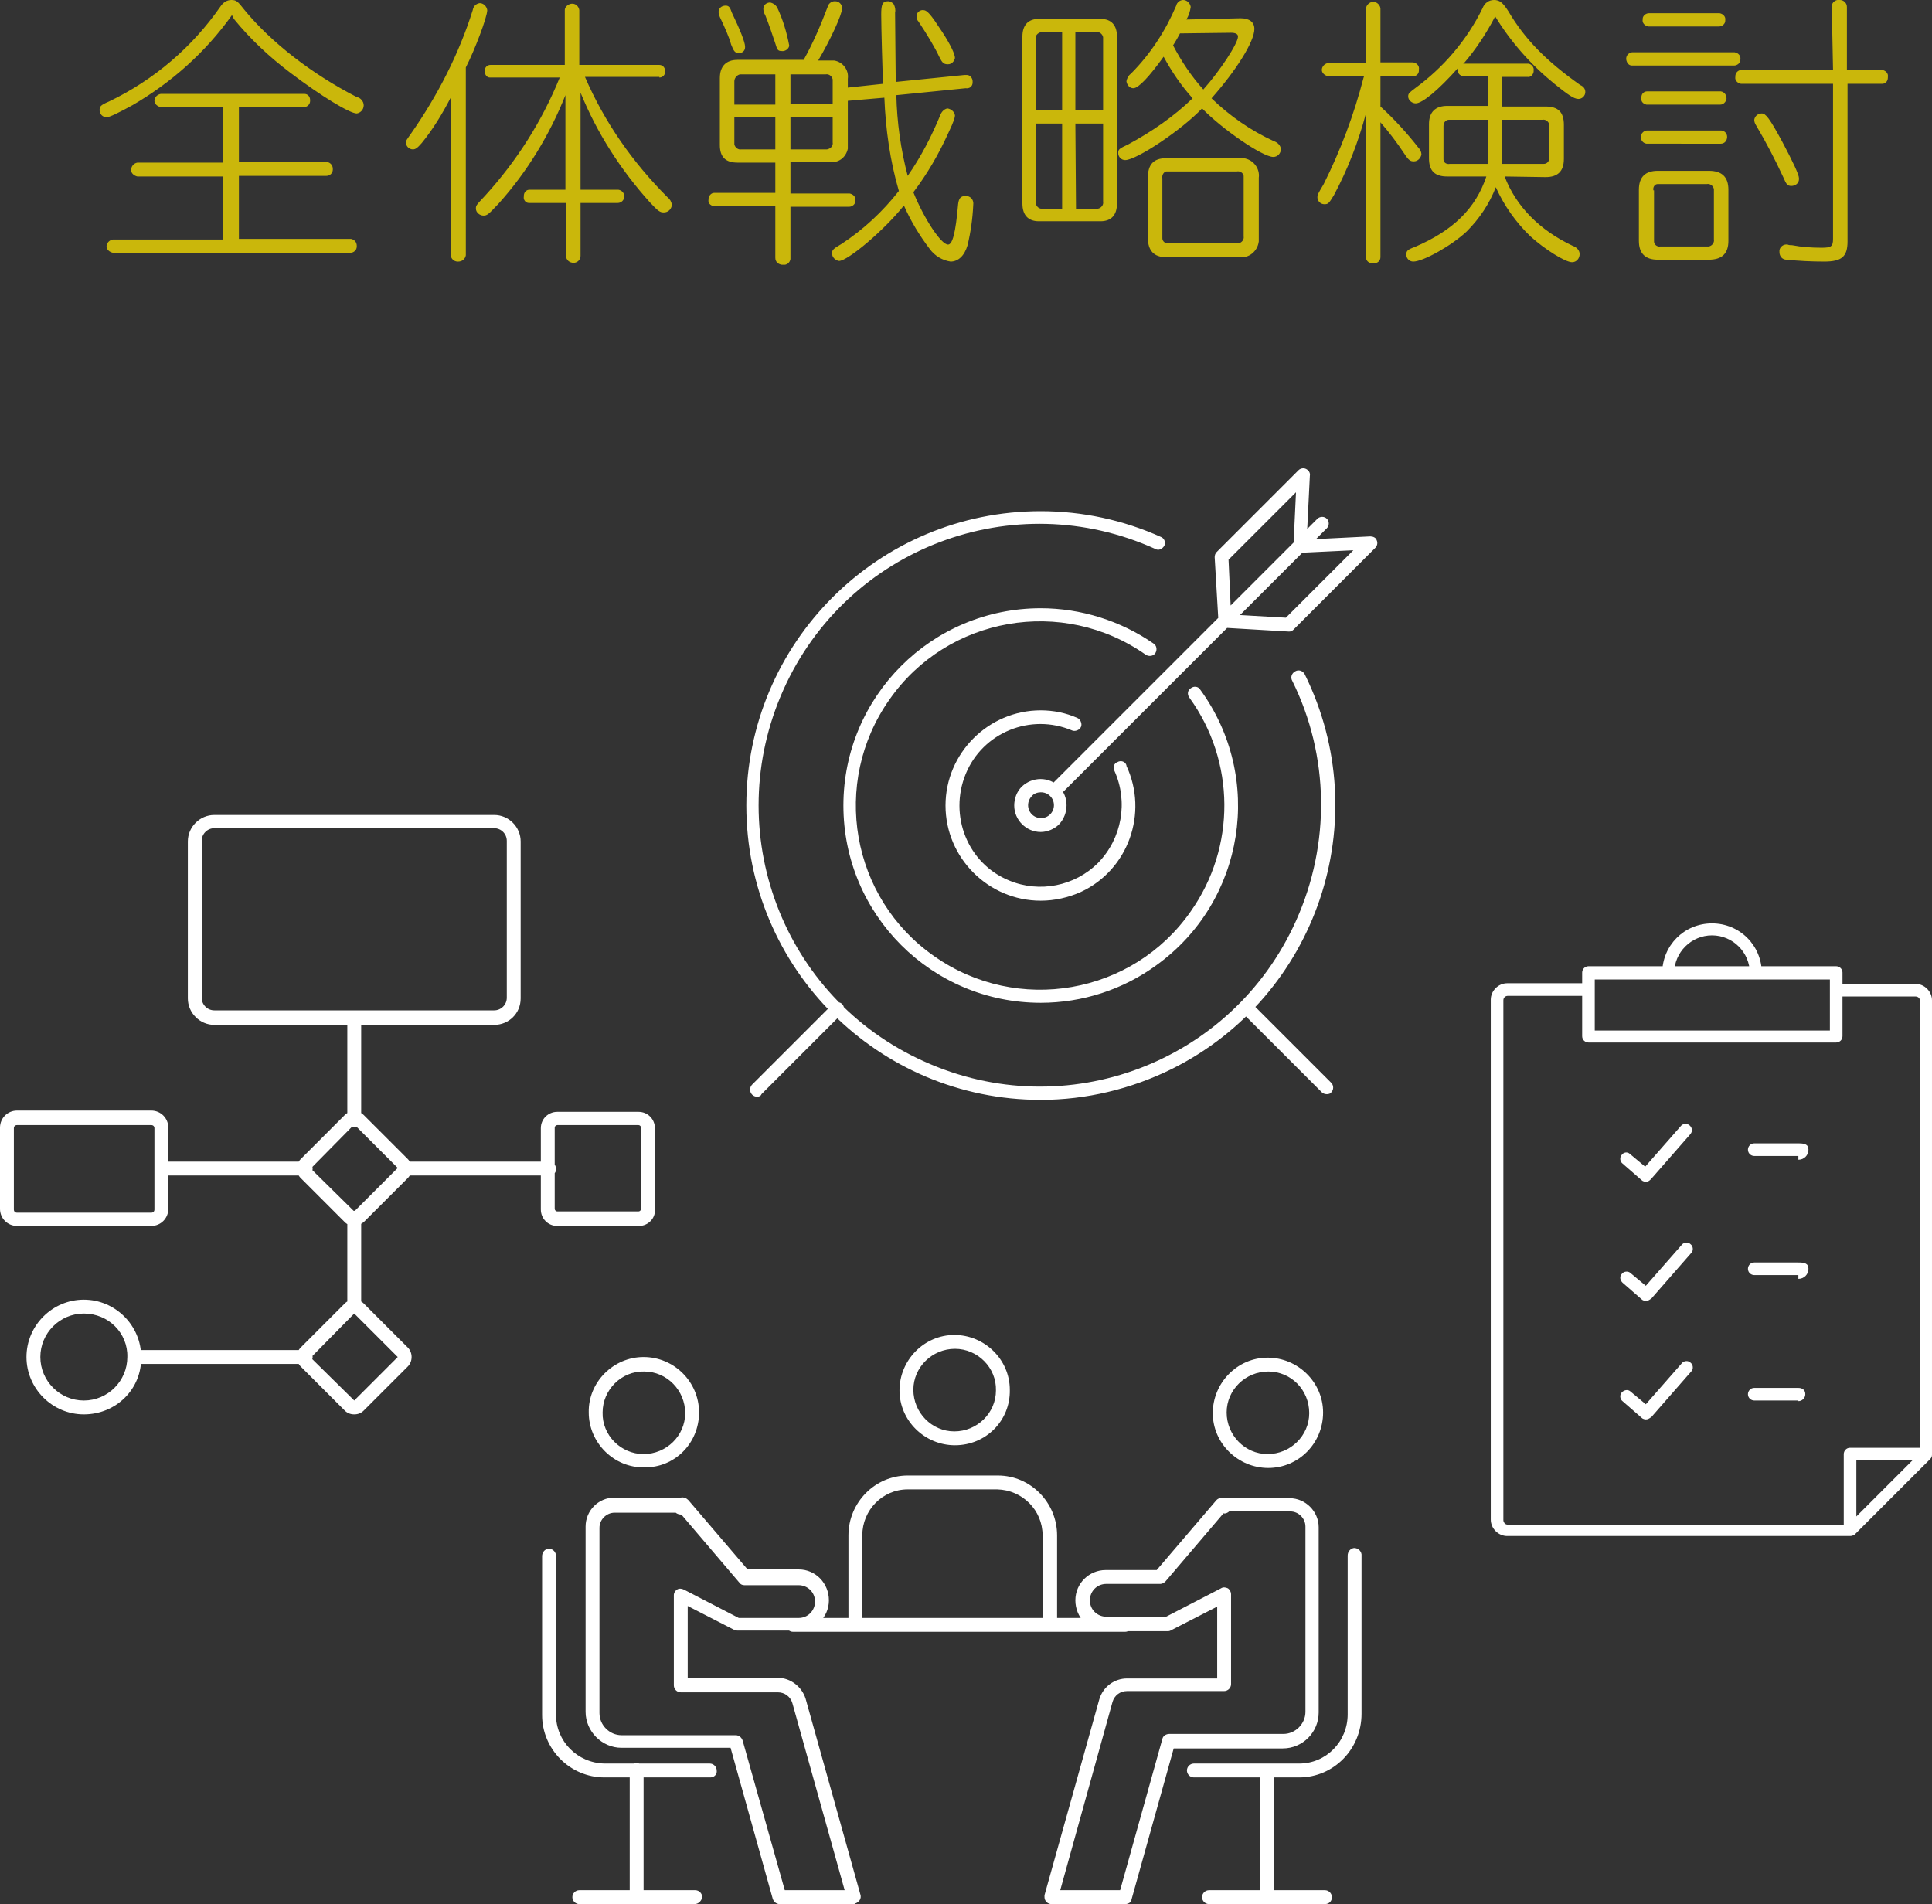 <svg version="1.1" id="img-dx-agility1.svg" xmlns="http://www.w3.org/2000/svg" x="0" y="0" viewBox="0 0 306.5 302.1" xml:space="preserve"><rect x="0" y="0" width="306.5" height="302.1" fill="#333333" stroke="none"/><style>.st1{fill:#fff}</style><path id="全体戦略検討_のコピー_00000131359265962181097750000000633695702971402389_" d="M37.9 17h10.3c.5 0 1-.4 1-1v-.1c0-.6-.4-1-.9-1H25.5c-.6.1-1 .6-1 1.1 0 .5.5.9 1 1h9.9v8.8H21.8c-.6.1-1 .6-1 1.2 0 .5.5.9 1 1h13.6v10H17.9c-.6.1-1 .6-1 1.1s.5.9 1 1h37.7c.5 0 1-.4 1-1V39c0-.6-.4-1-.9-1.1H37.9v-10h13.9c.5 0 1-.4 1-1v-.1c0-.6-.4-1-.9-1.1h-14V17zm-.8-14c2.6 3.2 5.6 6 8.9 8.5 5 3.8 9.5 6.5 10.6 6.5.6-.1 1.1-.6 1.1-1.3 0-.6-.5-1.2-1.1-1.3C49.4 11.7 43 6.7 38.8 1.6 37.7.2 37.5 0 36.7 0 36 0 35.4.4 35 1c-4.5 6.5-10.6 11.7-17.7 15.1-1.4.6-1.5.8-1.5 1.4s.5 1.1 1.1 1.1c.5 0 1.9-.7 4.1-1.9 6.2-3.6 11.6-8.4 15.8-14.3l.3.6zm67.5 9.3c.6 0 1-.5.9-1.1 0-.5-.4-.9-.9-.9H91.9V1.6c-.1-.6-.6-1.1-1.3-1-.5.1-1 .5-1 1v8.7H77.8c-.5 0-.9.4-.9.9v.1c0 .5.3 1 .8 1h11.1C86 19.2 82 25.5 77 31c-1.5 1.6-1.5 1.6-1.5 2.1 0 .6.6 1.1 1.2 1.1s.8-.2 2.4-1.9c4.5-5 8.1-10.9 10.6-17.2v15H84c-.5 0-.9.4-.9 1v.1c-.1.5.3 1 .8 1h5.9v8.4c0 .6.5 1.1 1.2 1.1.6 0 1.1-.5 1.1-1.1v-8.4H98c.5 0 1-.4 1-.9v-.1c.1-.5-.3-1-.9-1.1h-6V14.7c2.6 6.4 6.4 12.3 11 17.4 1.3 1.4 1.6 1.6 2.2 1.6.7 0 1.2-.5 1.3-1.2-.1-.5-.3-.9-.7-1.2-5.5-5.5-10-11.9-13.1-19.1h11.8v.1zm-30.7-1.6c1.4-2.7 3.4-8 3.4-9.1-.1-.6-.6-1.1-1.2-1.1-.6.1-1 .5-1.1 1.1-2.2 7-5.6 13.6-9.8 19.6-.7 1-.8 1.1-.8 1.4 0 .6.5 1.1 1.1 1.1.4 0 .7-.2 1.4-1 1.8-2.2 3.3-4.7 4.6-7.2v24.9c0 .6.5 1.1 1.1 1.1h.1c.6 0 1.1-.4 1.2-1V10.7zm51.5 15h6.2c1.4.2 2.6-.7 2.9-2.1V16l5.8-.5c.2 5 .9 10 2.3 14.8-2.6 3.3-5.6 6.1-9.1 8.4-1.4.8-1.5 1-1.5 1.5 0 .6.5 1.1 1.1 1.2 1.4 0 7.2-4.9 10.3-8.8 1.1 2.5 2.5 4.8 4.1 6.9.8 1.1 2 1.8 3.3 2 1.2 0 2.2-.9 2.7-2.6.5-2.1.8-4.2.9-6.4.1-.7-.3-1.3-1-1.4h-.3c-.7 0-1 .4-1.1 1.3-.4 4.6-.9 6.4-1.6 6.4-1.1 0-3.8-4.1-5.5-8.3 2.2-2.9 4-6 5.5-9.3 1-2.1 1.1-2.6 1.1-2.9-.1-.6-.6-1-1.2-1.1-.5.1-.9.5-1.1 1-1.4 3.4-3.1 6.7-5.2 9.7-1.1-4.2-1.7-8.5-1.8-12.8l11-1.1c.6.1 1.1-.3 1.1-.9v-.2c0-.5-.4-1-.9-1h-.4L142.1 13v-.4c0-2-.1-8-.1-10.6.1-.4 0-.9-.2-1.3-.2-.3-.6-.5-.9-.5-.9 0-1.1.5-1.1 2.1 0 1.9.2 9.2.3 11l-5.6.6v-1.4c.2-1.4-.8-2.7-2.2-2.9h-2.5c1.9-3.2 3.8-7.3 3.8-8.3 0-.6-.5-1.1-1.1-1.1h-.1c-.5 0-1 .4-1.1.9-1.1 2.9-2.3 5.7-3.8 8.4H117c-1.8 0-2.8 1-2.8 2.9V23c0 1.9.9 2.8 2.8 2.8h6v4.8h-9.7c-.5 0-.9.5-.9 1v.1c-.1.5.3.9.8 1h9.8v8.2c0 .6.4 1 1 1.1h.2c.6.1 1.1-.3 1.2-.9v-8.3h9.3c.5 0 1-.4 1-.9v-.1c.1-.6-.4-1-.9-1.1h-9.4v-5zm0-7.1h6.7v4c.1.5-.3 1-.9 1.1h-5.8v-5.1zm-2.4 0v5.1h-5.4c-.5.1-1-.3-1.1-.8v-4.3h6.5zm2.4-2v-4.8h5.6c.5-.1 1 .3 1.1.8v3.9h-6.7v.1zm-2.4 0h-6.5v-3.7c0-.5.4-1 .9-1.1h5.6v4.8zM115.1.9c-.6 0-1.1.4-1.1 1 0 .3.1.5.2.8.8 1.7 1.4 3 1.8 4.4.4 1 .6 1.3 1.1 1.3.6.1 1.1-.3 1.1-.9v-.1c0-.7-.8-2.7-2.1-5.4-.3-.9-.5-1.1-1-1.1zm7.1-.5c-.6 0-1.1.4-1.1 1 0 .3.1.7.3 1 .6 1.5 1.1 3 1.6 4.5.3 1 .4 1.2 1 1.2.5.1 1.1-.3 1.2-.8v-.1c-.4-2.1-1-4.1-1.9-6-.3-.5-.7-.7-1.1-.8zm24.2 1.2c-.5 0-1 .4-1 1 0 .3.1.6.3.8 1.4 2.1 2.6 4.1 3.3 5.6.5 1 .7 1.2 1.4 1.2.6 0 1-.5 1.1-1 0-.6-.7-2.1-2-4.1-1.9-2.9-2.4-3.5-3.1-3.5zM164.8 3c-1.7 0-2.6 1-2.6 2.8v26.5c0 1.8.9 2.8 2.6 2.8h9.8c1.7 0 2.6-1 2.6-2.8V5.8c0-1.8-.9-2.8-2.6-2.8h-9.8zm5.8 2.1h3.3c.5-.1 1 .3 1.1.8v11.6h-4.4V5.1zm-6.3 12.4V6.2c-.1-.5.3-1 .9-1.1h3.3v12.4h-4.2zm6.3 2.1h4.4V32c.1.5-.3 1-.8 1.1h-3.5l-.1-13.5zm-2.1 0v13.5h-3.1c-.5.1-1-.3-1.1-.9V19.6h4.2zm16.5 5.5c-2 0-2.9 1-2.9 3.1v9.5c0 2.1 1 3.1 2.9 3.1h11.6c1.5.2 2.9-.9 3.1-2.5V28.2c.2-1.5-.9-2.9-2.4-3.1H185zm-.6 3.2c-.1-.5.2-1 .6-1.1h11.2c.5-.1 1 .2 1.1.7v9.6c.1.5-.3 1-.8 1.1h-11.1c-.5.1-1-.3-1-.8v-9.5zm3.8-25.2c.4-.6.6-1.3.7-2-.1-.6-.6-1.1-1.2-1.1-.5 0-1 .4-1.1.9-1.7 4-4.1 7.7-7.2 10.8-.4.3-.6.7-.7 1.2.1.6.5 1.1 1.1 1.1.8 0 2.5-1.8 4.8-5 1.3 2.4 2.8 4.6 4.6 6.6-3 2.9-6.5 5.3-10.2 7.3-1.5.7-1.6.8-1.6 1.4s.5 1.1 1.1 1.1c1.8 0 9-4.8 12.2-8.2 3.2 3.3 9.6 7.7 11.3 7.7.7 0 1.2-.6 1.2-1.2s-.5-1.1-1.1-1.3c-3.7-1.7-7-4-9.9-6.8 3.9-4.4 6.8-9 6.8-11 0-1.1-.8-1.7-2.2-1.7l-8.6.2zm7.1 2.1c.7 0 1.1.2 1.1.6 0 1.1-2.9 5.5-5.5 8.4-1.9-2.1-3.5-4.5-4.8-7 .7-1.1.7-1.2 1.1-1.9l8.1-.1zm49.9 22.9c1.9 0 2.9-.9 2.9-2.9v-5.4c0-2-.9-2.9-2.9-2.9h-6.9v-4.7h4c.5.1.9-.3 1-.8v-.2c.1-.5-.3-1-.8-1.1h-10.1c-.1 0-.2 0-.3.1 2-2.3 3.7-4.9 5.1-7.6 2.5 4.1 5.7 7.7 9.4 10.7 2.1 1.7 3.1 2.4 3.8 2.4.6 0 1.1-.5 1.1-1.1 0-.5-.3-.9-.8-1.1-5.5-3.9-8.8-7.3-11.4-11.7C238.4.4 237.9 0 237 0c-.8 0-1.5.5-1.8 1.3-2.5 5.1-6.2 9.4-10.7 12.7-.9.7-1.1.8-1.1 1.3 0 .6.6 1.1 1.2 1.1 1 0 3.5-2 6.7-5.6v.3c-.1.5.3.9.8 1h4v4.7h-6.5c-1.9 0-2.9 1-2.9 2.9v5.4c0 2 .9 2.9 2.9 2.9h6.2c-1.7 5.1-5.3 8.6-11.4 11.2-1.1.4-1.3.6-1.3 1.2s.5 1.1 1.1 1.1c1.6 0 6.2-2.6 8.5-4.8 2-2 3.6-4.4 4.6-7 1.3 2.9 3.2 5.6 5.5 7.8 2.2 2 5.5 4.1 6.6 4.1.7 0 1.2-.6 1.2-1.3 0-.6-.5-1.1-1.1-1.3-5.3-2.5-9-6.3-10.8-11l6.5.1zm-6.9-2.1v-7h6.4c.5-.1 1 .3 1.1.8V25c0 .5-.3 1-.9 1h-6.6zm-2.3 0h-6c-.5.1-1-.2-1-.7V20c0-.5.3-1 .9-1h6.2l-.1 7zm-19.3 14.8c0 .6.5 1 1.1 1h.1c.6 0 1.1-.4 1.1-1V19.4c1.4 1.6 2.6 3.2 3.8 5 .7 1.1 1 1.2 1.5 1.2.6 0 1.1-.5 1.2-1.1 0-.4-.2-.8-.5-1.1-1.8-2.3-3.8-4.5-6-6.5v-4.8h5.2c.5 0 .9-.4.9-.9V11c.1-.5-.3-1-.9-1.1H219V1.3c-.1-.6-.7-1.1-1.3-1-.5.1-.9.5-1 1V10h-6c-.6.1-1 .6-1 1.1s.5.9 1 1h5.7l-.1.3c-1.5 5.8-3.6 11.4-6.3 16.8-1 1.7-1 1.7-1 2.1 0 .6.5 1.1 1.1 1.1s.7-.1 1.5-1.4c2.2-4.1 3.9-8.5 5.1-13v22.8zM263 27.1c-2 0-3 1-3 3v8.1c0 2 1 3 3 3h8.1c2.1 0 3.1-1 3.1-3v-8.1c0-2-1-3-3.1-3H263zm-.7 3.1c-.1-.5.2-1 .7-1h7.8c.5-.1 1 .3 1.1.8v8c.1.5-.3 1-.8 1.1h-7.7c-.5.1-1-.3-1-.8v-8.1h-.1zm28.5-19.1h-14.5c-.6 0-1 .5-1 1v.1c-.1.5.3 1 .9 1.1h14.6v24.6c0 1.2-.3 1.4-1.8 1.4-1.6 0-3.1-.1-4.7-.4-.2 0-.5 0-.7-.1-.6-.1-1.2.3-1.3.9v.3c0 .7.5 1.2 1.1 1.2 2 .2 4 .3 6 .3 2.8 0 3.7-.8 3.7-3.2v-25h5.5c.5 0 .9-.4.9-1v-.1c.1-.5-.3-1-.9-1.1H293v-10c0-.6-.5-1.1-1.1-1.1h-.1c-.6-.1-1.2.4-1.2 1v.1l.2 10zm-29.2-9c-.5 0-1 .4-1 .9v.1c-.1.5.3 1 .9 1.1h11.2c.5 0 1-.4 1-.9v-.1c.1-.5-.3-1-.9-1.1h-11.2zm-2.7 6.2c-.6.1-1 .6-.9 1.2.1.5.4.9.9.9h16.2c.5 0 1-.4 1-.9v-.1c.1-.5-.3-1-.9-1.1h-16.3zm2.4 6.2c-.5 0-.9.4-.9.9v.2c-.1.5.3.9.8 1h11.7c.5 0 .9-.4 1-.9v-.1c0-.5-.3-1-.9-1.1h-11.7zm0 6.2c-.5 0-1 .5-1 1s.3 1 .9 1.1H273c.6 0 1-.5 1-1.1 0-.5-.4-1-1-1h-11.7zm18.2-2.7c-.6 0-1.1.4-1.2 1 0 .3.1.6.3.9 1.6 2.7 3 5.4 4.3 8.2.5 1.2.7 1.4 1.3 1.4.6 0 1.2-.4 1.2-1.1v-.1c0-.6-1-2.7-2.7-5.9-2-3.7-2.6-4.4-3.2-4.4z" fill-rule="evenodd" clip-rule="evenodd" fill="#cab70b"/><path id="シェイプ_5_00000068651351603657743120000011356177667903010225_" class="st1" d="M135.4 302.1h-11.7c-.5 0-.9-.3-1.1-.8l-6.7-24H98.6c-3.1 0-5.7-2.6-5.7-5.7v-29.4c0-2.5 2-4.6 4.6-4.6H108c.5-.1.9.1 1.2.4l9.4 11h8.1c2.7 0 4.8 2.2 4.8 4.9s-2.2 4.8-4.8 4.8H117c-.2 0-.3 0-.5-.1l-7.4-3.8v11.4h14.3c2 0 3.8 1.4 4.4 3.3l8.7 31.1c.2.6-.2 1.2-.8 1.4-.1.1-.2.1-.3.1zm-10.9-2.2h9.5l-8.3-29.7c-.3-1-1.2-1.7-2.3-1.7H108c-.6 0-1.1-.5-1.1-1.1v-14.3c0-.4.2-.7.5-.9s.7-.2 1.1 0l8.7 4.5h9.5c1.5 0 2.6-1.2 2.6-2.6 0-1.5-1.2-2.6-2.6-2.6h-8.6c-.3 0-.6-.1-.8-.4l-9.2-10.8c-.3 0-.7-.1-.9-.3h-9.7c-1.3 0-2.4 1.1-2.4 2.4v29.4c0 1.9 1.6 3.5 3.5 3.5h18.1c.5 0 .9.3 1.1.8l6.7 23.8zm54 2.2h-11.7c-.6 0-1.1-.5-1.1-1.1v-.3l8.7-31.1c.6-2 2.4-3.3 4.4-3.3h14.3v-11.4l-7.4 3.8c-.2.1-.3.1-.5.1h-9.8c-2.7 0-4.8-2.2-4.8-4.9s2.2-4.8 4.8-4.8h8.1l9.4-11c.3-.4.8-.5 1.2-.4h10.5c2.5 0 4.6 2.1 4.6 4.6v29.4c0 3.1-2.5 5.7-5.7 5.7h-17.3l-6.7 24c0 .4-.5.7-1 .7zm-10.3-2.2h9.5l6.7-24c.1-.5.6-.8 1.1-.8h18.1c1.9 0 3.5-1.6 3.5-3.5v-29.4c0-1.3-1.1-2.4-2.4-2.4H195c-.2.2-.6.4-.9.3l-9.2 10.8c-.2.2-.5.4-.8.4h-8.6c-1.5 0-2.6 1.2-2.6 2.6 0 1.5 1.2 2.6 2.6 2.6h9.5l8.7-4.5c.3-.2.7-.2 1.1 0 .3.2.5.6.5.9v14.3c0 .6-.5 1.1-1.1 1.1h-15.4c-1.1 0-2 .7-2.3 1.7l-8.3 29.9zm-1.6-41h-30.9c-.6 0-1.1-.5-1.1-1.1v-14.2c0-5.2 4.2-9.5 9.4-9.5h14.3c5.2 0 9.4 4.3 9.4 9.5v14.2c0 .6-.5 1.1-1.1 1.1zm-29.9-2.2h28.7v-13.1c0-4-3.2-7.2-7.2-7.3H144c-4 0-7.2 3.3-7.2 7.3l-.1 13.1zm41.8 2.2h-52.7c-.6 0-1.1-.5-1.1-1.1s.5-1.1 1.1-1.1h52.7c.6 0 1.1.5 1.1 1.1s-.5 1.1-1.1 1.1zm-27-29.6c-4.8 0-8.8-3.9-8.8-8.7s3.9-8.8 8.7-8.8 8.8 3.9 8.8 8.7c.1 4.9-3.8 8.8-8.7 8.8zm0-15.3c-3.6 0-6.6 2.9-6.6 6.5s2.9 6.6 6.5 6.6 6.6-2.9 6.6-6.5c.1-3.6-2.9-6.6-6.5-6.6zm49.7 18.9c-4.8 0-8.8-3.9-8.8-8.7s3.9-8.8 8.7-8.8 8.8 3.9 8.8 8.7c0 4.9-3.9 8.8-8.7 8.8zm0-15.3c-3.6 0-6.6 2.9-6.6 6.5s2.9 6.6 6.5 6.6 6.6-2.9 6.6-6.5c0-3.7-2.9-6.6-6.5-6.6zM112.7 282H95.9c-5.5 0-9.9-4.5-9.9-9.9v-25.2c0-.6.4-1.1 1-1.2.6 0 1.1.4 1.2 1V272c0 4.3 3.4 7.7 7.7 7.8h16.7c.6 0 1.1.5 1.1 1.1.1.6-.4 1.1-1 1.1zM101 302.1c-.6 0-1.1-.5-1.1-1.1v-20.1c0-.6.4-1.1 1-1.2.6 0 1.1.4 1.2 1V301c0 .6-.5 1.1-1.1 1.1zm9.2 0H91.9c-.6 0-1.1-.5-1.1-1.1s.5-1.1 1.1-1.1h18.4c.6 0 1.1.5 1.1 1.1-.1.6-.6 1.1-1.2 1.1zm95.9-20.1h-16.7c-.6 0-1.1-.5-1.1-1.1s.5-1.1 1.1-1.1h16.7c4.3 0 7.7-3.5 7.7-7.8v-25.2c0-.6.4-1.1 1-1.2.6 0 1.1.4 1.2 1v25.3c0 5.6-4.4 10.1-9.9 10.1zm-5.1 20.1c-.6 0-1.1-.5-1.1-1.1v-20.1c0-.6.5-1.1 1.1-1.1s1.1.5 1.1 1.1V301c0 .6-.5 1.1-1.1 1.1zm9.2 0h-18.4c-.6 0-1.1-.5-1.1-1.1s.5-1.1 1.1-1.1h18.4c.6 0 1.1.5 1.1 1.1 0 .7-.5 1.1-1.1 1.1z"/><path id="シェイプ_2_00000078748406969000519530000003411091014539097999_" class="st1" d="M204.5 100.2c-.1 0-.1 0 0 0l-10.2-.6c-.6 0-1-.5-1-1l-.6-10.2c0-.3.1-.6.3-.8l13-13c.3-.3.8-.4 1.2-.2.4.2.7.6.6 1.1l-.5 10.1 10.1-.5c.4 0 .9.2 1 .6.2.4.1.9-.2 1.2l-13 13c-.2.2-.4.3-.7.3zm-9.2-2.7l8.7.5 10.7-10.7-8.4.4c-.3 0-.6-.1-.8-.3-.2-.2-.3-.5-.3-.8l.4-8.5-10.7 10.7.4 8.7zm-27.7 28.9c-.6 0-1.1-.5-1.1-1.1 0-.3.1-.6.3-.8L209 82.3c.4-.4 1.1-.4 1.5 0s.4 1.1 0 1.5L168.3 126c-.1.3-.4.4-.7.4zm-2.5 5.6c-2.3 0-4.2-1.9-4.2-4.2 0-1.1.4-2.2 1.2-3 1.7-1.6 4.3-1.6 5.9 0 1.6 1.6 1.6 4.3 0 6-.7.7-1.8 1.2-2.9 1.2zm0-6.3c-.5 0-1.1.2-1.4.6-.8.8-.8 2.1 0 2.9s2.1.8 2.9 0c.8-.8.8-2.1 0-2.9-.4-.4-.9-.6-1.5-.6zm0 48.8c-25.8 0-46.7-20.9-46.7-46.7s20.9-46.7 46.7-46.7c6.6 0 13.1 1.4 19.1 4.1.5.2.8.9.5 1.4s-.9.8-1.4.5c-22.5-10.2-48.9-.2-59 22.3s-.2 48.9 22.3 59c22.5 10.2 48.9.2 59-22.3 5.5-12.2 5.3-26.2-.6-38.1-.3-.5-.1-1.2.5-1.5.5-.3 1.2-.1 1.5.5 11.4 23.1 2 51.1-21.1 62.6-6.5 3.2-13.6 4.9-20.8 4.9zm0-15.4c-17.3 0-31.3-14-31.3-31.3s14-31.3 31.3-31.3c6.4 0 12.7 2 17.9 5.6.5.3.6 1 .3 1.5s-1 .6-1.5.3c-13.2-9.3-31.5-6.1-40.7 7.1-9.3 13.2-6.1 31.5 7.1 40.7 13.2 9.3 31.5 6.1 40.7-7.1 7.2-10.2 7.1-23.8-.2-33.9-.4-.5-.3-1.2.2-1.5.5-.4 1.2-.3 1.5.2 10.2 14 7.1 33.6-6.9 43.7-5.3 3.9-11.8 6-18.4 6zm0-16.2c-8.3 0-15.1-6.8-15.1-15.1s6.8-15.1 15.1-15.1c2 0 4 .4 5.8 1.2.5.2.8.9.6 1.4s-.9.8-1.4.6c-6.6-2.8-14.2.3-16.9 6.9s.3 14.2 6.9 16.9c4.8 2 10.4.9 14.1-2.8 3.8-3.9 4.8-9.7 2.6-14.6-.3-.5-.1-1.2.5-1.4.5-.3 1.2-.1 1.4.5v.1c3.5 7.5.3 16.5-7.2 20-2 .9-4.2 1.4-6.4 1.4zm-45 31.1c-.6 0-1.1-.5-1.1-1.1 0-.3.1-.6.3-.8l12.8-12.8c.4-.4 1.1-.4 1.5 0s.4 1.1 0 1.5l-12.8 12.8c-.1.3-.4.4-.7.4zm90.4-.4c-.3 0-.6-.1-.8-.3l-12.8-12.8c-.4-.4-.4-1.1 0-1.5s1.1-.4 1.5 0l12.8 12.8c.4.4.4 1.1 0 1.5-.1.2-.4.3-.7.3z"/><path id="シェイプ_4_00000173841555323782632570000009408581025169723045_" class="st1" d="M78.4 162.6H34c-2.3 0-4.2-1.9-4.2-4.2v-24.9c0-2.3 1.9-4.2 4.2-4.2h44.4c2.3 0 4.2 1.9 4.2 4.2v24.9c0 2.4-1.9 4.2-4.2 4.2zM34 131.4c-1.1 0-2 .9-2 2v24.9c0 1.1.9 2 2 2h44.4c1.1 0 2-.9 2-2v-24.9c0-1.1-.9-2-2-2H34zm-10 63.1H2.7c-1.5 0-2.7-1.2-2.7-2.7v-12.9c0-1.5 1.2-2.7 2.7-2.7H24c1.5 0 2.7 1.2 2.7 2.7v12.9c0 1.5-1.2 2.7-2.7 2.7zm-21.3-16c-.3 0-.5.2-.5.5v12.9c0 .3.2.5.5.5H24c.3 0 .5-.2.5-.5V179c0-.3-.2-.5-.5-.5H2.7zm98.7 16h-13c-1.5 0-2.6-1.2-2.6-2.6V179c0-1.5 1.2-2.6 2.6-2.6h12.9c1.5 0 2.6 1.2 2.6 2.6v12.9c.1 1.4-1.1 2.6-2.5 2.6zm-13-16c-.2 0-.4.2-.4.4v12.9c0 .2.2.4.4.4h12.9c.2 0 .4-.2.4-.4v-12.9c0-.2-.2-.4-.4-.4H88.4zm-32.2 16c-.6 0-1.1-.2-1.5-.6l-7-7c-.8-.8-.8-2.2 0-3l7-7c.8-.8 2.2-.8 3 0l7 7c.8.8.8 2.2 0 3l-7 7c-.4.3-.9.6-1.5.6zm0-16.1l-6.9 7 6.9 6.8 6.9-6.9-6.9-6.9zm0 46c-.6 0-1.1-.2-1.5-.6l-7-7c-.8-.8-.8-2.2 0-3l7-7c.8-.8 2.2-.8 3 0l7 7c.8.8.8 2.2 0 3l-7 7c-.4.4-.9.6-1.5.6zm0-16l-6.9 7 6.9 6.8 6.9-6.9-6.9-6.9zm-42.9 16c-5 0-9.1-4.1-9.1-9.1s4.1-9.1 9.1-9.1 9.1 4.1 9.1 9.1c.1 5.1-4 9.1-9.1 9.1zm0-16c-3.8 0-6.9 3.1-6.9 6.9 0 3.8 3.1 6.9 6.9 6.9s6.9-3.1 6.9-6.9c.1-3.8-3-6.9-6.9-6.9zm42.9-29.6c-.6 0-1.1-.5-1.1-1.1v-16.1c0-.6.5-1.1 1.1-1.1s1.1.5 1.1 1.1v16.1c0 .6-.5 1.1-1.1 1.1zm-7.7 7.7H25.6c-.6 0-1.1-.5-1.1-1.1s.5-1.1 1.1-1.1h22.9c.6 0 1.1.5 1.1 1.1s-.5 1.1-1.1 1.1zm0 29.9H21.4c-.6 0-1.1-.5-1.1-1.1s.5-1.1 1.1-1.1h27.1c.6 0 1.1.5 1.1 1.1s-.5 1.1-1.1 1.1zm38.7-29.9h-23c-.6 0-1.1-.5-1.1-1.1s.5-1.1 1.1-1.1h22.9c.6 0 1.1.5 1.1 1.1.1.6-.4 1.1-1 1.1zm-31 21.9c-.6 0-1.1-.5-1.1-1.1v-14.1c0-.6.5-1.1 1.1-1.1s1.1.5 1.1 1.1v14.1c0 .6-.5 1.1-1.1 1.1z"/><path id="シェイプ_3_00000059312051979137168170000014274908121886788272_" class="st1" d="M293.5 243.7h-54.4c-1.4 0-2.6-1.2-2.6-2.6v-82.5c0-1.4 1.2-2.6 2.6-2.6H252c.5 0 1 .4 1 1 0 .5-.4 1-1 1h-12.8c-.4 0-.7.3-.7.7v82.5c0 .2.1.3.2.5.1.1.3.2.5.2h54l11.4-11.4v-71.7c0-.4-.3-.7-.7-.7h-12.6c-.5 0-1-.4-1-1 0-.5.4-1 1-1h12.6c1.4 0 2.6 1.2 2.6 2.6v72.1c0 .3-.1.5-.3.7l-12 12c-.2.1-.4.2-.7.2zm-2.2-78.3H252c-.5 0-1-.4-1-1v-10.1c0-.5.4-1 1-1h39.3c.5 0 1 .4 1 1v10.1c0 .6-.5 1-1 1zm-38.3-1.9h37.3v-8.1H253v8.1zm25.6-8.1c-.5 0-1-.4-1-1 0-3.3-2.7-6-6-6s-6 2.7-6 6c0 .5-.4 1-.9 1s-1-.4-1-.9v-.1c0-4.4 3.5-7.9 7.9-7.9s7.9 3.5 7.9 7.9c0 .5-.4 1-.9 1zm14.9 88.3c-.5 0-1-.4-1-1v-12c0-.5.4-1 1-1h11.7c.5 0 1 .4 1 1 0 .5-.4 1-1 1h-10.7v11c0 .5-.4 1-1 1zm-32.4-56.2c-.2 0-.5-.1-.6-.2l-3.1-2.7c-.4-.3-.5-1-.1-1.4.3-.4.9-.5 1.3-.1l2.4 2 5.7-6.5c.4-.4 1-.4 1.4 0s.4.9.1 1.3l-6.3 7.2c-.3.3-.5.4-.8.4zm0 18.9c-.2 0-.5-.1-.6-.2l-3.1-2.7c-.4-.4-.5-1-.1-1.4.3-.4 1-.5 1.4-.1l2.4 2 5.7-6.5c.3-.4 1-.5 1.4-.1.4.3.5 1 .1 1.4L262 206c-.4.3-.6.4-.9.4zm0 18.8c-.2 0-.5-.1-.6-.2l-3.1-2.7c-.4-.3-.5-1-.1-1.4s1-.5 1.4-.1l2.4 2 5.7-6.5c.3-.4 1-.5 1.4-.1.4.3.5 1 .1 1.4l-6.3 7.2c-.4.3-.6.4-.9.4zm24.2-41.8h-7c-.5 0-1-.4-1-1 0-.5.4-1 1-1h7c.9 0 1.6.1 1.6 1s-.7 1.6-1.6 1.6v-.6zm0 18.9h-7c-.5 0-1-.4-1-1 0-.5.4-1 1-1h7c.9 0 1.6.1 1.6 1s-.7 1.6-1.6 1.6v-.6zm0 19.9h-7c-.5 0-1-.4-1-1 0-.5.4-1 1-1h7c.6 0 1.1.3 1.1 1 0 .6-.5 1.1-1.1 1.1v-.1z"/><path class="st1" d="M110.9 224.1c0-4.9-4-8.8-8.8-8.8s-8.8 4-8.7 8.8c0 4.8 4 8.8 8.8 8.7 4.8.1 8.7-3.8 8.7-8.7zm-8.8 6.6c-3.6 0-6.6-3-6.5-6.6 0-3.6 3-6.6 6.6-6.5 3.6 0 6.5 3 6.5 6.6s-3 6.5-6.6 6.5z"/></svg>